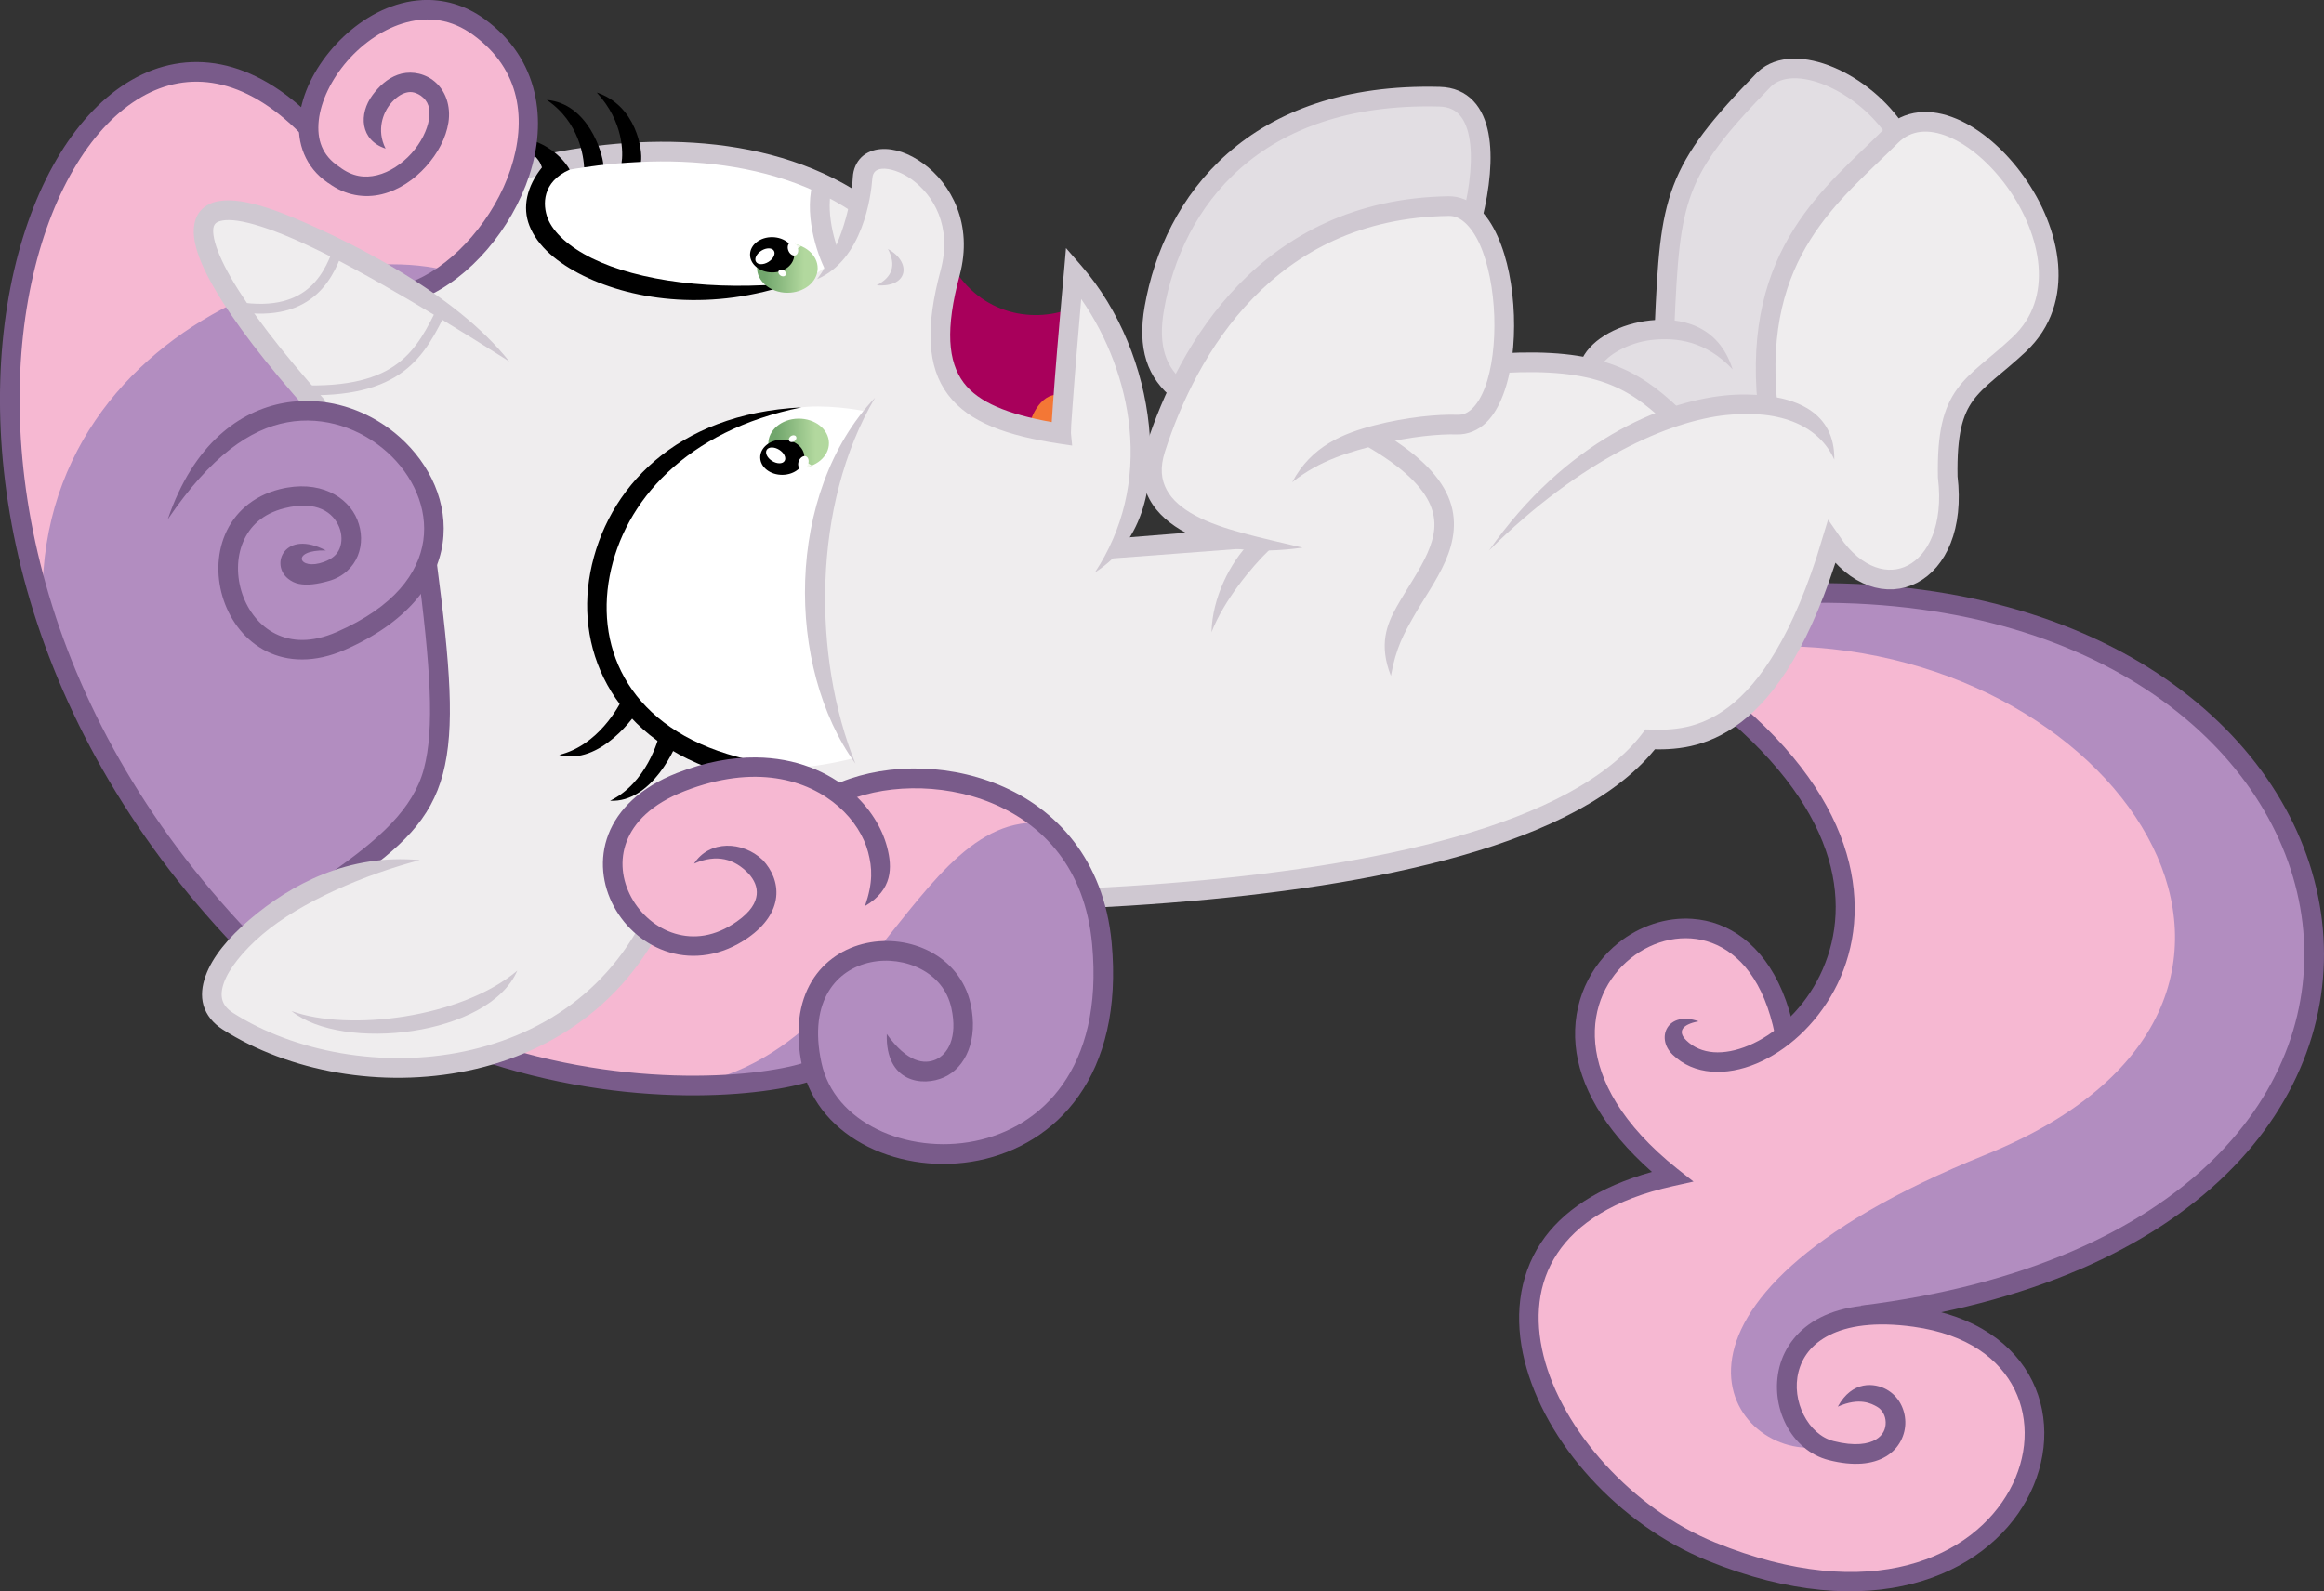 <?xml version="1.0" encoding="UTF-8" standalone="no"?>
<!-- Created with Inkscape (http://www.inkscape.org/) -->
<svg id="svg23363" xmlns:rdf="http://www.w3.org/1999/02/22-rdf-syntax-ns#" xmlns="http://www.w3.org/2000/svg" height="282.15" width="411.94" version="1.1" xmlns:cc="http://creativecommons.org/ns#" xmlns:xlink="http://www.w3.org/1999/xlink" xmlns:dc="http://purl.org/dc/elements/1.1/">
<rect width="100%" height="100%" fill="#333333" stroke="none"/>
<defs id="defs23365">
<clipPath id="clipPath23771" clipPathUnits="userSpaceOnUse">
<use id="use23773" xlink:href="#path8443" transform="matrix(1 0 0 -1 -239.18 960.43)" height="1" width="1" y="0" x="0"/>
</clipPath>
<clipPath id="clipPath23777" clipPathUnits="userSpaceOnUse">
<use id="use23779" xlink:href="#path8461" transform="translate(-237.35 217.42)" height="1" width="1" y="0" x="0"/>
</clipPath>
<linearGradient id="linearGradient23781" x1="-1710.8" gradientUnits="userSpaceOnUse" x2="-1710.8" y1="-3382.9" y2="-3381.1">
<stop id="stop8447" stop-color="#71a66c" offset="0"/>
<stop id="stop8449" stop-color="#b2d89e" offset="1"/>
</linearGradient>
</defs>
<g id="layer1" transform="translate(-236.89 -308.43)">
<path id="path8887" fill="#e2dee3" d="m445.81 377.32c-11.319-9.795 1.306-33.303 9.36-39.724 8.054-6.421 35.044-16.434 41.683-9.795 6.639 6.639 2.612 19.263-1.85 17.631-4.462-1.633-31.997-2.394-49.193 31.888z"/>
<path id="path8889" fill="#e2dee3" d="m532.98 382.6c3.771-1.077 11.928-3.309 17.161-2.309-0.462-16.7 0.148-29.855 23.112-48.357-8.924-11.427-19.372-13.713-24.27-9.142-4.897 4.571-19.481 17.196-16.76 44.295-8.162 0.109-12.625 3.7-13.713 6.421 0 0 8.696 1.53 14.47 9.091z"/>
<path id="path8893" fill="#f6b8d2" d="m544.53 434.35c4.789 4.789 34.094 33.444 9.16 57.455-12.159-43.25-60.026-3.386-20.317 24.934-68.799 18.777 15.853 101.74 57.564 61.873 6.157-7.85 14.776-30.783-15.545-37.093 36.615-21.626 109.53-113.05-19.761-121.53 0 0-4.571 12.189-11.101 14.366z"/>
<path id="path8891" fill="#b28dc0" d="m553.22 423c61.055 0.813 100.99 63.749 35.594 90.182-65.399 26.434-45.036 54.761-28.822 51.726-10.246-5.188-11.335-23.689 15.656-24.342 105.55-17.359 89.026-127.33-17.631-126.9z"/>
<path id="path8895" fill="#a8005b" d="m426.21 363.32c-7.604 2.675-17.077-0.053-21.317-9.349-9.247 34.335 20.022 31.727 20.022 31.727z"/>
<path id="path8879" fill="#f6b8d2" d="m310.81 360.51c18.316-10.466 32.476-44.789 1.385-50.176-8.311 0.154-20.163 8.465-20.317 20.009-28.166-26.627-67.268 9.004-48.168 84.41z"/>
<path id="path8875" fill="#efedee" d="m293.57 381.14c-18.162-20.317-42.172-55.409 17.084-20.932 5.864-2.804 13.809-7.484 18.815-22.067 16.107-3.7 38.853-5.986 59.641 5.986-0.623-16.395 21.054-3.744 16.216 11.972-2.789 9.059-8.162 27.208 20.134 29.276l1.85-28.623s19.096 19.31 7.86 48.4l19.547-1.539s-23.241-2.463-9.543-24.626c13.698-22.164 19.701-30.475 47.713-34.169 10.62-0.154 11.851 21.856 10.158 27.704 10.158-0.154 24.78 1.077 30.013 9.851 4.002-1.539 12.775-3.386 16.315-2.463 1.231-21.856 2.463-30.937 24.626-48.483 11.39-8.157 38.829 23.262 20.624 38.478-10.312 8.619-12.621 12.159-12.621 20.317 3.386 16.623-10.004 30.629-20.624 13.39-4.31 14.93-11.697 37.247-32.014 35.862-17.084 22.317-68.645 26.011-98.812 28.166-5.079-15.853-23.395-26.319-44.481-18.162-23.395-16.315-54.639 8.927-34.169 24.318-14.93 23.703-49.406 32.937-75.418 14.93-4.463-3.078-5.079-12.775 22.933-26.011 16.161-12.621-5.849-81.574-5.849-81.574z"/>
<path id="path8873" d="m376.34 358.82c1.578-0.231 6.157-1.616 8.042-4.386l-2.924-14.122s-25.627-10.351-46.405-2.039c-6.311 7.311-0.847 28.705 41.287 20.547z" fill="#fff"/>
<path id="path6811" stroke="#cfc8d1" stroke-width="3.483" fill="none" d="m329.29 338.54c19.067-4.785 42.454-5.338 59.482 5.899"/>
<path id="path6819" style="block-progression:tb;color:#000000;text-transform:none;text-indent:0" d="m330.13 334.98c2.307 1.371 2.593 2.526 2.826 3.135-2.711 3.378-3.502 7.067-2.231 10.312 1.45 3.7 4.994 6.637 9.577 8.897 9.167 4.52 22.962 6.296 37.28 1.277-14.134 1.436-27.514-0.315-35.757-4.379-4.121-2.032-6.881-4.61-7.836-7.047-0.955-2.437-1.014-6.505 3.874-8.667 0 0-1.999-3.947-7.394-5.436-1.716-0.473-1.596 1.161-0.34 1.907z"/>
<path id="path8877" fill="#b28dc0" d="m315.27 356.2c-3.625-0.806-7.723-1.075-12.075-0.804-30.259-16.041-35.325-10.863-25.401 7.053-18.464 9.221-34.451 27.363-33.318 54.487 4.672 15.231 18.168 40.48 35.363 57.893l30.8-21.222s8.271-11.645 1.633-43.642c4.136-9.251-0.109-25.793-19.263-28.623-40.317-50.225-12.752-36.929 17.74-20.896z"/>
<path id="path7825" stroke="#795b8a" stroke-width="3.483" fill="none" d="m566.98 541.65c117.9-14.66 97.61-128.79-8.42-128.08"/>
<path id="path7821" style="block-progression:tb;color:#000000;text-transform:none;text-indent:0" fill="#795b8a" d="m544.69 433.34c-0.69 0.044-1.33 0.539-1.545 1.196-0.215 0.657 0.008 1.435 0.539 1.878 20.933 18.216 21.196 35 15.264 45.982-2.966 5.491-7.606 9.524-12.08 11.4-4.474 1.876-8.507 1.615-11.074-0.898-1.572-1.54-0.823-2.815 2.172-3.38-5.424-1.939-7.686 2.872-4.621 5.883 3.788 3.721 9.574 3.831 14.883 1.605 5.309-2.225 10.426-6.765 13.767-12.951 6.683-12.373 5.717-31.333-16.026-50.254-0.341-0.317-0.814-0.488-1.279-0.463z"/>
<path id="path8871" fill="#fff" d="m388.02 442.92c-55.016 13.612-61.117-54.169-9.666-62.182 4.424-0.689 10.979 0.34 12.012 0.667-13.006 22.801-9.209 50.602-2.346 61.515z"/>
<path id="path6783" stroke="#cfc8d1" stroke-width="3.483" fill="none" d="m353.63 467.31c32.645 1.558 149.65 6.28 175.77-27.782 7.621 0.237 21.808-0.413 32.144-34.965 8.662 12.715 22.735 6.216 20.59-11.574-0.292-15.421 4.33-15.654 12.674-23.495 16.668-15.665-10.812-48.883-22.742-36.924-10.209 10.234-24.522 20.43-21.894 47.482"/>
<path id="path6785" style="block-progression:tb;color:#000000;text-transform:none;text-indent:0" fill="#cfc8d1" d="m546.46 378.38c-1.278-0.017-2.615 0.043-4 0.19-11.075 1.175-28.016 8.039-41.642 27.467 16.518-16.356 32.03-22.951 42.023-24.011 9.993-1.06 16.574 2.099 19.189 7.899 0.108-8.302-6.626-11.424-15.57-11.544z"/>
<path id="path6787" style="block-progression:tb;color:#000000;text-transform:none;text-indent:0" fill="#cfc8d1" d="m479.72 384.2c-0.748 0.044-1.431 0.626-1.595 1.356-0.164 0.731 0.204 1.548 0.861 1.909 6.822 3.919 10.112 7.431 11.4 10.421 1.288 2.99 0.827 5.665-0.49 8.652-1.317 2.987-3.522 6.099-5.387 9.387-1.865 3.288-3.227 6.862-1.075 12.339 0.912-5.07 2.357-7.562 4.095-10.625 1.738-3.063 4.023-6.222 5.551-9.686s2.251-7.429 0.517-11.455c-1.734-4.025-5.695-7.931-12.87-12.053-0.301-0.18-0.657-0.267-1.007-0.245z"/>
<path id="path6789" stroke="#cfc8d1" stroke-width="3.483" fill="none" d="m533.1 381.89c-6.882-6.48-13.313-9.949-29.687-9.095"/>
<path id="path6791" style="block-progression:tb;color:#000000;text-transform:none;text-indent:0" fill="#cfc8d1" d="m529.43 365.24c-5.23 0.545-10.301 3.112-12.095 6.789-0.443 0.824 0.244 1.667 1.085 2.077 0.841 0.409 1.982-0.01 2.357-0.867 0.825-1.69 4.67-4.092 9.006-4.544 4.337-0.452 9.501 0.204 14.228 5.228-2.542-8.012-9.352-9.228-14.582-8.683z"/>
<path id="path6793" stroke="#cfc8d1" stroke-width="3.483" fill="none" d="m531.94 366.32c0.982-22.855 1.67-27.465 17.708-43.859 5.332-5.011 17.692 0.549 23.41 9.445"/>
<path id="path6795" style="block-progression:tb;color:#000000;text-transform:none;text-indent:0" fill="#cfc8d1" d="m493.62 343.23c-16.541 0.249-28.627 6.881-37.139 15.645-8.512 8.764-13.535 19.597-16.407 28.514-1.167 3.625-0.857 6.903 0.544 9.523s3.77 4.545 6.503 6.013c5.466 2.935 12.309 3.78 20.652 2.602-7.522-1.799-14.287-3.15-18.992-5.676-2.353-1.263-4.133-2.786-5.088-4.571-0.955-1.785-1.242-3.875-0.299-6.802 2.76-8.572 7.606-18.96 15.59-27.181 7.984-8.221 19.043-14.348 34.691-14.584 1.071-0.016 1.952 0.366 2.884 1.197 0.932 0.831 1.855 2.137 2.612 3.809 1.514 3.344 2.42 8.064 2.585 12.761 0.165 4.697-0.407 9.381-1.66 12.679-0.626 1.649-1.435 2.943-2.258 3.728-0.823 0.785-1.59 1.12-2.612 1.088-3.508-0.109-9.04 0.407-14.638 1.85-5.598 1.443-11.247 3.673-14.652 10.108 5.03-4.013 10.273-5.381 15.522-6.734 5.25-1.353 10.634-1.835 13.659-1.741 1.972 0.061 3.788-0.749 5.142-2.041s2.323-3.027 3.075-5.006c1.504-3.959 2.082-9.01 1.905-14.067-0.178-5.057-1.118-10.107-2.911-14.067-0.897-1.98-1.99-3.698-3.428-4.979-1.438-1.281-3.279-2.098-5.278-2.068z"/>
<path id="path6797" stroke="#cfc8d1" stroke-width="3.483" fill="none" d="m446.04 377.82c-4.151-3.235-5.765-7.786-4.538-14.773 3.296-18.762 17.523-38.332 50.568-37.47 8.171 0.214 8.38 10.885 5.882 21.161"/>
<path id="path6799" style="block-progression:tb;color:#000000;text-transform:none;text-indent:0" fill="#cfc8d1" d="m458.55 404.53c-3.663 3.658-6.786 9.969-6.918 16.011 2.172-5.613 7.094-11.593 10.325-14.687 0.536-0.503-3.133-1.606-3.406-1.324z"/>
<path id="path6801" style="block-progression:tb;color:#000000;text-transform:none;text-indent:0" fill="#cfc8d1" d="m454.44 402.35c-0.49-0.015-19.263 1.496-19.263 1.496l-1.385 3.616s23.495-1.753 23.198-1.762z"/>
<path id="path6807" fill="#cfc8d1" d="m392.28 359.01c5.732 0.449 6.172-4.175 2.003-6.424 1.519 2.891 0.761 4.989-2.003 6.424z"/>
<path id="path6813" style="block-progression:tb;color:#000000;text-transform:none;text-indent:0" d="m341.53 409.91c-2.795 14.566 4.718 30.003 24.052 35.697 0.268 1.629 0.405 5.635-3.864 9.387-0.773 0.57-0.91 1.826-0.278 2.549 0.633 0.723 1.896 0.754 2.563 0.063 6.804-5.98 4.761-13.795 4.761-13.795l-0.272-0.952-0.952-0.245c-18.797-5.043-25.135-18.748-22.583-32.051 2.552-13.303 13.594-25.798 33.988-29.901-22.28 1.127-34.568 14.4-37.417 29.248z"/>
<path id="path8883" fill="#f6b8d2" d="m423.32 455.56c-11.39-10.235-26.858-11.082-37.709-6.31-23.047-15.64-53.747 8.501-34.048 24.065-4.245 8.38-13.604 17.304-26.011 21.767 11.319 6.421 34.391 5.986 45.057 5.333z"/>
<path id="path3826" transform="translate(236.89 308.43)" fill="#f47735" d="m182.41 75.99c0.089-2.054 2.411-6.964 5.893-5.804l-0.089 6.696z"/>
<path id="path8241" style="block-progression:tb;color:#000000;text-transform:none;text-indent:0" fill="#cfc8d1" d="m392.98 334.87c-1.224 0.1-2.451 0.534-3.374 1.415-0.922 0.881-1.475 2.153-1.551 3.564-0.244 4.528-1.893 12.052-6.324 18.074 8.109-3.461 9.556-14.752 9.779-17.802 0.054-0.735 0.272-1.072 0.517-1.306 0.245-0.234 0.607-0.412 1.224-0.463 1.235-0.101 3.296 0.486 5.224 1.877 3.856 2.783 7.247 8.309 5.142 16.135-2.674 9.942-2.441 17.066 1.306 22.039 3.747 4.972 10.491 7.286 19.808 8.707l2.204 0.327-0.218-2.231c0.015 0.16 0.006-0.605 0.054-1.496 0.048-0.891 0.145-2.072 0.245-3.455 0.2-2.766 0.472-6.295 0.762-9.768 0.382-4.584 0.54-6.512 0.762-9.033 4.694 6.742 7.745 14.892 8.543 22.773 0.945 9.325-1.111 18.117-6.123 25.713 8.947-5.742 10.595-16.035 9.578-26.067-1.017-10.032-5.136-20.468-11.999-28.351l-2.694-3.102-0.354 4.081s-0.617 6.726-1.197 13.686c-0.29 3.48-0.56 7.032-0.762 9.822-0.094 1.297-0.167 2.365-0.218 3.265-7.808-1.393-12.988-3.512-15.59-6.965-2.826-3.749-3.289-9.551-0.735-19.046 2.465-9.162-1.583-16.33-6.476-19.862-2.446-1.766-5.088-2.731-7.537-2.53z"/>
<path id="path7797" style="block-progression:tb;color:#000000;text-transform:none;text-indent:0" fill="#cfc8d1" d="m392.01 378.93c-16.045 16.844-15.857 47.897-3.49 64.896-7.575-18.717-7.769-45.864 3.49-64.896z"/>
<path id="path8244" style="block-progression:tb;color:#000000;text-transform:none;text-indent:0" fill="#cfc8d1" d="m381.22 339.96c-2.077 6.072 0.502 13.519 2 16.424l2.788-2.357c-1.072-2.079-3.015-8.483-1.496-12.924z"/>
<path id="path8881" fill="#b28dc0" d="m423.5 454.59c-12.804-2.38-21.066 9.869-31.173 22.407-5.946 0.706-12.12 5.365-11.616 12.703-6.944 6.248-15.216 10.955-25.993 11.471 0 0 14.148 0.98 26.011-2.938 17.484 36.171 75.122 3.491 42.771-43.642z"/>
<path id="path7801" stroke="#795b8a" stroke-width="3.483" fill="none" d="m324.17 495.3c26.637 8.559 50.456 5.448 57.057 2.764"/>
<path id="path7803" style="block-progression:tb;color:#000000;text-transform:none;text-indent:0" fill="#795b8a" d="m398.45 444.69c-5.125 0.081-10.004 1.152-14.012 3.075-0.856 0.375 0.7 3.572 1.524 3.129 6.916-3.318 17.625-3.824 26.691-0.082 9.066 3.743 16.557 11.468 17.821 25.059 1.039 11.163-1.276 19.229-5.224 24.841s-9.599 8.83-15.59 10.04c-5.992 1.21-12.29 0.378-17.304-2.095-5.014-2.473-8.708-6.503-9.849-11.754-1.245-5.729-0.458-9.837 1.252-12.679 1.709-2.842 4.406-4.524 7.428-5.17 3.022-0.645 6.322-0.178 8.979 1.224 2.656 1.402 4.655 3.676 5.36 6.884 1.17 5.325-0.699 8.201-2.721 9.115-2.022 0.914-5.099 0.605-8.731-4.51-0.248 8.61 6.373 9.383 10.173 7.666 3.8-1.717 6.087-6.625 4.68-13.033-0.933-4.248-3.702-7.415-7.129-9.224s-7.514-2.342-11.346-1.524c-3.832 0.818-7.446 3.05-9.686 6.775-2.24 3.725-3.044 8.839-1.66 15.209 1.395 6.42 5.936 11.306 11.7 14.148 5.763 2.843 12.781 3.758 19.536 2.394 6.754-1.364 13.274-5.069 17.767-11.455 4.493-6.386 6.92-15.388 5.823-27.181-1.374-14.761-9.931-23.798-19.971-27.943-5.02-2.072-10.384-2.992-15.509-2.911z"/>
<path id="path7807" style="block-progression:tb;color:#000000;text-transform:none;text-indent:0" fill="#795b8a" d="m314.26 407.79-3.455 0.435c2.438 18.661 3.118 29.356 1.224 36.514-1.893 7.157-7.992 12.54-16.547 18.498l3.759 1.528c8.724-6.076 14.007-10.981 16.162-19.127 2.155-8.147 1.306-19.105-1.143-37.847z"/>
<path id="path7809" stroke="#795b8a" stroke-width="3.483" fill="none" d="m279.86 475.09c-76.8-80.6-30.48-186.82 11.58-144.15"/>
<path id="path6809" style="block-progression:tb;color:#000000;text-transform:none;text-indent:0" fill="#cfc8d1" d="m281.1 471.51c-3.705 3.166-6.547 6.544-7.782 9.985-0.617 1.721-0.841 3.504-0.354 5.197 0.488 1.692 1.691 3.181 3.401 4.272 11.691 7.457 28.141 10.515 43.533 7.292 15.392-3.223 29.769-12.909 36.568-30.8 0.321-0.855-0.165-1.924-1.02-2.245-0.855-0.321-1.924 0.166-2.245 1.021-6.373 16.77-19.547 25.594-34.01 28.623-14.463 3.029-30.157 0.081-40.949-6.802-1.152-0.735-1.694-1.489-1.932-2.313-0.237-0.824-0.169-1.845 0.272-3.075 0.882-2.459 3.35-5.589 6.775-8.516 6.851-5.854 18.32-10.703 27.952-13.21-12.614-1.178-22.8 4.238-30.21 10.571z"/>
<path id="path8065" style="block-progression:tb;color:#000000;text-transform:none;text-indent:0" d="m353.93 438.05c-0.341 1.678-2.504 9.235-8.891 12.357 7.363 0.403 11.882-9.658 12.292-11.677-0.037 0.044-3.263-1.47-3.401-0.68z"/>
<path id="path8885" fill="#f6b8d2" d="m348.74 470.81c1.578-6.095 11.863-14.039 7.618 4.843z"/>
<path id="path7805" style="block-progression:tb;color:#000000;text-transform:none;text-indent:0" fill="#795b8a" d="m370.88 442.73c-4.227-0.038-8.919 0.781-13.958 2.748-6.561 2.561-10.504 6.515-12.189 10.883-1.685 4.369-1.08 9.009 0.98 12.815 2.059 3.806 5.559 6.838 9.822 8.108 4.263 1.27 9.297 0.679 13.985-2.612 3.067-2.153 4.679-4.674 4.952-7.21 0.272-2.536-0.792-4.838-2.367-6.53-3.605-3.446-9.516-3.55-12.189 0.626 4.056-1.788 7.198-0.808 9.632 1.741 1.059 1.138 1.614 2.436 1.469 3.782-0.145 1.346-0.995 2.969-3.51 4.734-3.919 2.752-7.672 3.131-10.965 2.15-3.293-0.981-6.117-3.421-7.754-6.448-1.638-3.027-2.102-6.57-0.816-9.904 1.286-3.334 4.344-6.6 10.23-8.897 12.457-4.863 21.761-2.118 27.29 2.694 2.764 2.406 4.561 5.369 5.278 8.135 0.717 2.767 0.895 5.305-0.558 9.537 4.94-2.913 4.849-6.869 3.932-10.407-0.917-3.538-3.108-7.041-6.367-9.877-4.073-3.545-9.851-6.004-16.896-6.067z"/>
<path id="path7811" style="block-progression:tb;color:#000000;text-transform:none;text-indent:0" fill="#795b8a" d="m311.7 308.45c-1.236 0.066-2.459 0.259-3.646 0.571-4.747 1.249-8.993 4.245-12.217 7.945-3.224 3.699-5.45 8.137-5.904 12.489-0.45 4.316 1.067 8.671 5.061 11.373 0.033 0.023 0.048 0.059 0.082 0.082l0.027-0.027c3.012 2.237 6.433 2.725 9.469 1.986 3.07-0.747 5.764-2.619 7.836-4.925s3.544-5.032 3.972-7.809c0.428-2.776-0.385-5.777-2.857-7.564v-0.027h-0.027c-1.984-1.346-4.261-1.515-6.122-0.843-1.861 0.672-3.3 2.046-4.435 3.564-2.514 3.363-2.227 8.024 2.297 9.514-1.725-3.429-0.248-6.4 0.533-7.501 0.781-1.101 1.811-1.965 2.775-2.313 0.947-0.342 1.802-0.315 2.938 0.435 1.351 0.976 1.734 2.296 1.442 4.19-0.292 1.894-1.42 4.169-3.102 6.04-1.681 1.871-3.888 3.327-6.095 3.864-2.206 0.537-4.386 0.266-6.639-1.442l-0.054-0.027-0.027-0.027c-3.015-1.999-3.973-4.788-3.619-8.19 0.355-3.401 2.23-7.309 5.061-10.557 2.83-3.248 6.597-5.829 10.502-6.856 3.905-1.028 7.915-0.601 11.808 2.231 8.523 6.2 9.485 15.163 6.639 23.807s-9.817 16.62-16.733 19.617c-0.904 0.313-1.409 1.464-1.026 2.341 0.382 0.877 1.569 1.291 2.414 0.842 8.149-3.531 15.5-12.099 18.665-21.712 3.165-9.613 1.832-20.606-7.918-27.698-3.533-2.57-7.392-3.571-11.101-3.374z"/>
<path id="path7815" style="block-progression:tb;color:#000000;text-transform:none;text-indent:0" fill="#cfc8d1" d="m275.76 344.07c-1.13 0.182-2.106 0.59-2.911 1.306-1.61 1.431-1.881 3.731-1.415 6.04 0.466 2.309 1.615 4.926 3.347 7.945 3.462 6.038 9.271 13.611 16.951 22.175 0.605 0.684 1.779 0.755 2.462 0.15 0.684-0.606 0.755-1.779 0.149-2.462-7.581-8.453-13.295-15.94-16.543-21.603-1.624-2.832-2.625-5.224-2.966-6.911-0.34-1.687-0.079-2.361 0.327-2.721 0.406-0.36 1.582-0.753 3.891-0.408 2.309 0.345 5.582 1.357 9.741 3.156 8.316 3.598 20.481 10.421 38.367 21.776-9.766-12.308-28.359-21.219-37.007-24.96-4.324-1.87-7.781-3.01-10.584-3.428-1.401-0.209-2.679-0.237-3.809-0.054z"/>
<path id="path7813" style="block-progression:tb;color:#000000;text-transform:none;text-indent:0" fill="#795b8a" d="m292.93 379.58c-1.876-0.132-3.808-0.052-5.741 0.299-7.731 1.406-15.97 7.116-20.565 20.636 7.68-11.296 14.633-16.015 21.191-17.207 6.558-1.192 13.041 1.124 17.658 5.251 4.618 4.127 7.281 9.977 6.448 15.726-0.833 5.749-5.101 11.712-15.318 16.189-4.524 1.982-8.098 1.71-10.883 0.327-2.785-1.383-4.837-4.005-5.877-7.047-1.04-3.041-1.045-6.439 0.136-9.224s3.43-5.01 7.319-5.986c5.818-1.46 8.677 0.801 9.713 3.347 0.518 1.273 0.532 2.674 0.082 3.782-0.45 1.108-1.327 1.855-2.802 2.394-4.484 1.64-6.023-2.172 0.356-2.041-7.22-3.786-9.964 2.44-6.668 5.034 0.574 0.452 1.198 0.756 1.905 0.898 1.413 0.284 3.109 0.1 5.36-0.544 2.464-0.705 4.238-2.409 5.061-4.435 0.823-2.026 0.76-4.326-0.082-6.394-1.683-4.135-6.746-7.177-13.767-5.414-4.844 1.216-8.092 4.303-9.659 7.999-1.567 3.696-1.541 7.938-0.245 11.727 1.296 3.788 3.884 7.178 7.618 9.033 3.734 1.855 8.545 2.04 13.822-0.272 10.953-4.799 16.329-11.774 17.359-18.883 1.03-7.109-2.224-14.028-7.564-18.801-4.005-3.579-9.228-5.999-14.856-6.394z"/>
<path id="path7817" stroke="#cfc8d1" stroke-width="1.741" fill="none" d="m297.12 351.86c-1.63 4.696-4.724 13.133-18.166 10.963"/>
<path id="path7819" stroke="#cfc8d1" stroke-width="1.741" fill="none" d="m315.41 362.93c-3.953 8.118-7.588 15.378-25.516 14.662"/>
<path id="path7823" style="block-progression:tb;color:#000000;text-transform:none;text-indent:0" fill="#795b8a" d="m536.91 471.35c-4.696-0.342-9.432 1.273-13.169 4.272-4.982 3.998-8.278 10.536-7.564 18.175 0.653 6.98 4.862 14.76 13.523 22.42-9.466 2.638-15.998 7-19.672 12.57-4.076 6.179-4.716 13.583-2.911 20.869 3.609 14.571 16.654 29.058 32.432 35.48 29.011 11.807 49.197 2.67 56.593-10.802 3.698-6.736 4.196-14.533 0.98-21.059-3.217-6.526-10.145-11.612-20.597-13.06-7.359-1.019-12.907-0.226-16.924 1.796-4.017 2.021-6.398 5.308-7.292 8.788-1.787 6.961 1.978 14.8 8.734 16.515 4.404 1.118 7.786 0.756 10.149-0.653 2.363-1.409 3.481-3.857 3.428-6.149s-1.203-4.53-3.319-5.714c-2.116-1.184-6.102-1.643-8.652 3.047 3.875-1.735 6.014-0.517 6.938-0 0.924 0.517 1.524 1.585 1.551 2.748 0.027 1.163-0.428 2.292-1.741 3.075-1.313 0.783-3.688 1.242-7.51 0.272-4.481-1.138-7.527-7.114-6.204-12.271 0.662-2.578 2.307-4.925 5.496-6.53 3.189-1.605 8.009-2.421 14.883-1.469 9.58 1.327 15.264 5.718 17.93 11.128 2.667 5.41 2.32 11.988-0.898 17.849-6.435 11.721-24.315 20.616-52.24 9.251-14.684-5.976-27.104-19.922-30.364-33.085-1.63-6.581-1.044-12.866 2.421-18.121 3.466-5.255 9.947-9.627 20.597-11.972l3.564-0.789-2.857-2.258c-9.95-7.942-13.951-15.727-14.556-22.202-0.605-6.475 2.149-11.809 6.285-15.128 4.136-3.319 9.582-4.531 14.393-2.721 4.811 1.81 9.245 6.658 11.183 16.325 0.178 0.898 1.157 1.552 2.054 1.374 0.898-0.178 1.552-1.157 1.374-2.054-2.1-10.475-7.294-16.618-13.386-18.91-1.523-0.573-3.087-0.893-4.653-1.007z"/>
<path id="path8079" fill="#cfc8d1" d="m288.57 487.7c10.072 3.665 30.009 1.265 40.016-7.168-5.05 11.622-31.032 14.486-40.016 7.168z"/>
<path id="path8085" style="block-progression:tb;color:#000000;text-transform:none;text-indent:0" d="m347.32 432.09c-0.689 1.567-4.407 8.493-11.31 10.19 7.11 1.955 13.66-6.917 14.49-8.804-0.046 0.035-2.877-2.129-3.179-1.386z"/>
<path id="path8093" style="block-progression:tb;color:#000000;text-transform:none;text-indent:0" d="m347.06 337.34c0.291-1.687 0.428-7.273-4.39-12.5 7.007 2.297 8.184 10.257 7.834 12.288 0 0-2.038 0.098-3.444 0.212z"/>
<path id="path8095" style="block-progression:tb;color:#000000;text-transform:none;text-indent:0" d="m340.43 338.1c-0.1-1.709-0.737-7.957-6.616-11.954 7.346 0.646 9.904 9.451 10.024 11.508 0 0-2.147 0.242-3.408 0.446z"/>
<path id="path8443" transform="matrix(-.049 -3.145 3.858 -.06 13342 -5196)" fill="url(#linearGradient23781)" d="m-1709.3-3381.9c0 0.769-0.623 1.392-1.392 1.392-0.769 0-1.392-0.623-1.392-1.392 0-0.769 0.623-1.392 1.392-1.392 0.769 0 1.392 0.623 1.392 1.392z"/>
<g id="g23284" transform="matrix(1 0 0 -1 239.18 960.43)" clip-path="url(#clipPath23771)">
<path id="path23286" fill="#cbe5bf" d="m138.34 571.3 0.969-5.336 4.258 2.148z"/>
<path id="path23288" fill="#f5f9f0" d="m138.59 571.33 2.749-4.178 2.806 0.733z"/>
</g>
<path id="path8441" transform="matrix(-.035 -2.244 2.811 -.044 9822.2 -3598.1)" d="m-1709.3-3381.9c0 0.769-0.623 1.392-1.392 1.392-0.769 0-1.392-0.623-1.392-1.392 0-0.769 0.623-1.392 1.392-1.392 0.769 0 1.392 0.623 1.392 1.392z"/>
<path id="path8433" transform="matrix(.142 -.228 .333 .207 1746.6 689.12)" fill="#fff" d="m-1744.3-3375.1c0 2.624-1.959 4.751-4.375 4.751-2.416 0-4.375-2.127-4.375-4.751 0-2.624 1.959-4.751 4.375-4.751 2.416 0 4.375 2.127 4.375 4.751z"/>
<path id="path8435" transform="matrix(-.029 -.126 .139 -.054 795.81 -16.372)" fill="#fff" d="m-1744.3-3375.1c0 2.624-1.959 4.751-4.375 4.751-2.416 0-4.375-2.127-4.375-4.751 0-2.624 1.959-4.751 4.375-4.751 2.416 0 4.375 2.127 4.375 4.751z"/>
<path id="path8437" transform="matrix(-.041 -.245 .192 -.104 955.62 -388.96)" fill="#fff" d="m-1744.3-3375.1c0 2.624-1.959 4.751-4.375 4.751-2.416 0-4.375-2.127-4.375-4.751 0-2.624 1.959-4.751 4.375-4.751 2.416 0 4.375 2.127 4.375 4.751z"/>
<path id="path8461" transform="matrix(-.049 3.145 3.858 .06 13340 5939)" fill="url(#linearGradient23781)" d="m-1709.3-3381.9c0 0.769-0.623 1.392-1.392 1.392-0.769 0-1.392-0.623-1.392-1.392 0-0.769 0.623-1.392 1.392-1.392 0.769 0 1.392 0.623 1.392 1.392z"/>
<g id="g23280" transform="translate(237.35 -217.42)" clip-path="url(#clipPath23777)">
<path id="path23276" fill="#cbe5bf" d="m138.34 571.3 0.969-5.336 4.258 2.148z"/>
<path id="path23278" fill="#f5f9f0" d="m138.59 571.33 2.58-4.029 2.974 0.584z"/>
</g>
<path id="path8469" transform="matrix(-.035 2.244 2.811 .044 9820.4 4341.2)" d="m-1709.3-3381.9c0 0.769-0.623 1.392-1.392 1.392-0.769 0-1.392-0.623-1.392-1.392 0-0.769 0.623-1.392 1.392-1.392 0.769 0 1.392 0.623 1.392 1.392z"/>
<path id="path8471" transform="matrix(.142 .228 .333 -.207 1744.7 53.923)" fill="#fff" d="m-1744.3-3375.1c0 2.624-1.959 4.751-4.375 4.751-2.416 0-4.375-2.127-4.375-4.751 0-2.624 1.959-4.751 4.375-4.751 2.416 0 4.375 2.127 4.375 4.751z"/>
<path id="path8473" transform="matrix(-.029 .126 .139 .054 793.96 759.41)" fill="#fff" d="m-1744.3-3375.1c0 2.624-1.959 4.751-4.375 4.751-2.416 0-4.375-2.127-4.375-4.751 0-2.624 1.959-4.751 4.375-4.751 2.416 0 4.375 2.127 4.375 4.751z"/>
<path id="path8475" transform="matrix(-.041 .245 .192 .104 953.77 1132)" fill="#fff" d="m-1744.3-3375.1c0 2.624-1.959 4.751-4.375 4.751-2.416 0-4.375-2.127-4.375-4.751 0-2.624 1.959-4.751 4.375-4.751 2.416 0 4.375 2.127 4.375 4.751z"/>
</g>
</svg>
